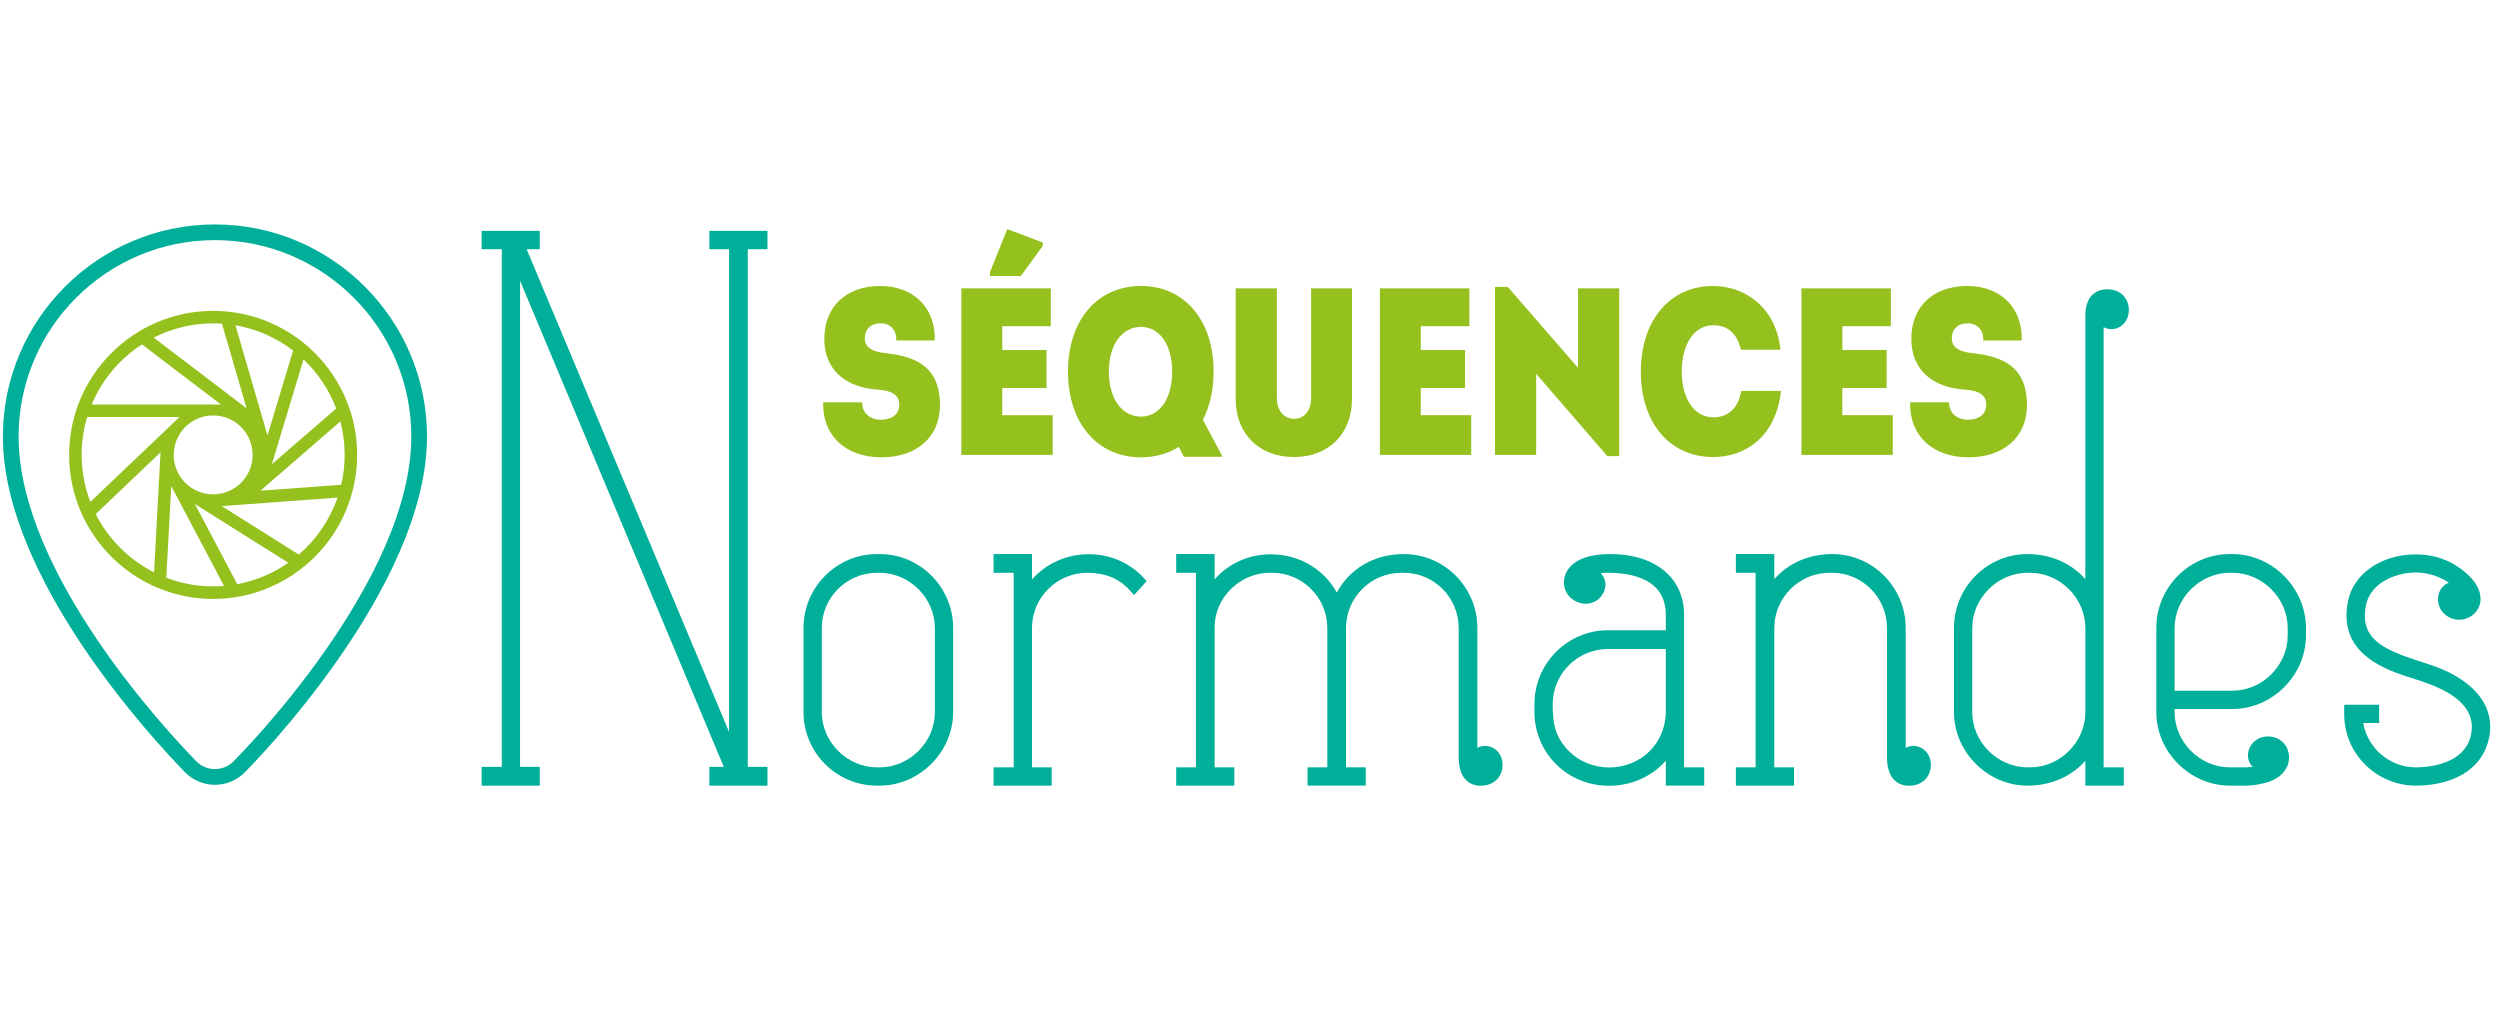 <?xml version="1.0" encoding="utf-8"?>
<!-- Generator: Adobe Illustrator 16.0.4, SVG Export Plug-In . SVG Version: 6.00 Build 0)  -->
<!DOCTYPE svg PUBLIC "-//W3C//DTD SVG 1.1//EN" "http://www.w3.org/Graphics/SVG/1.1/DTD/svg11.dtd">
<svg version="1.1" id="logo" xmlns="http://www.w3.org/2000/svg" xmlns:xlink="http://www.w3.org/1999/xlink" x="0px" y="0px"
	 width="160px" height="65.5px" viewBox="0 0 160 65.5" enable-background="new 0 0 160 65.5" xml:space="preserve">
<g>
	<g>
		<path fill="#95C11F" d="M13.641,19.896c-5.083,0-9.217,4.135-9.217,9.218c0,5.082,4.135,9.219,9.217,9.219
			c5.083,0,9.217-4.137,9.217-9.219C22.858,24.031,18.724,19.896,13.641,19.896z M21.519,26.15l-0.004-0.004l-4.116,3.565
			l2.025-6.707C20.341,23.874,21.064,24.947,21.519,26.15z M18.759,22.437l-1.639,5.426l-2.05-7.043
			C16.44,21.055,17.699,21.622,18.759,22.437z M16.833,28.812l-0.001,0.006c0-0.002,0-0.004,0-0.004L16.833,28.812z M16.167,29.113
			c0,1.395-1.131,2.525-2.525,2.525c-1.394,0-2.524-1.13-2.524-2.525c0-1.396,1.13-2.525,2.524-2.525
			C15.036,26.588,16.167,27.718,16.167,29.113z M14.203,25.961v-0.025l0.042,0.033C14.23,25.966,14.216,25.963,14.203,25.961z
			 M13.641,20.696c0.19,0,0.378,0.007,0.564,0.021l1.576,5.414l-5.943-4.524C10.981,21.026,12.273,20.696,13.641,20.696z
			 M9.085,22.041l5.053,3.847H5.869C6.529,24.303,7.659,22.962,9.085,22.041z M5.226,29.113c0-0.841,0.125-1.656,0.355-2.425h5.909
			l-5.708,5.433C5.423,31.186,5.226,30.173,5.226,29.113z M9.859,36.63c-1.606-0.812-2.919-2.124-3.732-3.731l4.147-3.948
			L9.859,36.63z M13.641,37.528c-1.055,0-2.065-0.195-2.997-0.553l0.316-5.868l3.378,6.394
			C14.108,37.519,13.876,37.528,13.641,37.528z M15.185,37.388l-2.711-5.132l5.976,3.761C17.488,36.688,16.381,37.164,15.185,37.388
			z M19.124,35.491l-4.931-3.1l7.408-0.544C21.109,33.273,20.245,34.528,19.124,35.491z M16.669,31.405l5.113-4.431
			c0.179,0.683,0.275,1.401,0.275,2.139c0,0.657-0.077,1.298-0.219,1.913L16.669,31.405z"/>
	</g>
	<g id="gps_2_">
		<path fill="#00AF99" d="M13.758,50.227c-0.71,0-1.38-0.274-1.891-0.774l-0.043-0.046c-1.943-1.992-11.64-12.388-11.64-21.47
			c0-7.483,6.089-13.573,13.574-13.573c7.483,0,13.571,6.089,13.571,13.573c0,9.717-11.208,21.036-11.684,21.514
			C15.131,49.952,14.465,50.227,13.758,50.227z M12.577,48.739c0.319,0.312,0.739,0.483,1.182,0.483
			c0.441,0,0.859-0.174,1.179-0.487c0.461-0.462,11.386-11.495,11.386-20.799c0-6.929-5.636-12.568-12.565-12.568
			c-6.931,0-12.568,5.639-12.568,12.568c0,8.693,9.458,18.824,11.354,20.768L12.577,48.739z"/>
	</g>
</g>
<g>
	<polygon fill="#00AF99" points="45.398,15.947 46.659,15.947 46.659,46.838 33.703,15.947 34.544,15.947 34.544,14.777 
		32.789,14.777 32.505,14.777 30.823,14.777 30.823,15.947 32.114,15.947 32.114,49.081 30.823,49.081 30.823,50.281 34.544,50.281 
		34.544,49.081 33.283,49.081 33.283,17.969 46.324,49.081 45.398,49.081 45.398,50.281 47.259,50.281 47.437,50.281 49.118,50.281 
		49.118,49.081 47.857,49.081 47.857,15.947 49.118,15.947 49.118,14.777 45.398,14.777 	"/>
	<path fill="#00AF99" d="M56.298,35.461H56.13c-2.595,0-4.705,2.124-4.705,4.733v5.383c0,2.592,2.11,4.704,4.705,4.704h0.168
		c2.55,0,4.704-2.154,4.704-4.704v-5.383C61.002,37.585,58.892,35.461,56.298,35.461z M56.298,49.11H56.13
		c-1.916,0-3.535-1.619-3.535-3.533v-5.383c0-1.95,1.585-3.535,3.535-3.535h0.168c1.917,0,3.535,1.621,3.535,3.535v5.383
		C59.833,47.491,58.215,49.11,56.298,49.11z"/>
	<path fill="#00AF99" d="M69.682,35.47c-1.431,0-2.735,0.599-3.635,1.614v-1.623h-2.459v1.198h1.289V49.11h-1.289v1.171h3.72V49.11
		h-1.261v-8.967c0.026-1.922,1.612-3.484,3.535-3.484c1.152,0,2.039,0.363,2.71,1.106l0.287,0.318l0.813-0.896l-0.251-0.262
		C72.241,35.986,71.011,35.47,69.682,35.47z"/>
	<path fill="#00AF99" d="M95.059,47.738c-0.179,0-0.352,0.043-0.507,0.122v-7.666c0-2.609-2.111-4.733-4.705-4.733
		c-1.889,0-3.463,0.923-4.293,2.46c-0.836-1.51-2.413-2.445-4.23-2.445c-1.413,0-2.7,0.591-3.587,1.599v-1.613h-2.46v1.198h1.261
		V49.11h-1.261v1.171h3.721V49.11h-1.261v-8.973c0-1.885,1.618-3.479,3.536-3.479h0.14c1.948,0,3.534,1.585,3.534,3.535v8.916
		h-1.262v1.171h3.721V49.11h-1.261v-8.916c0-1.95,1.586-3.535,3.536-3.535h0.167c1.934,0,3.507,1.585,3.507,3.535l0.001,8.395
		c0.06,1.533,0.996,1.698,1.395,1.698c0.058,0,0.117-0.002,0.178-0.008c0.877-0.082,1.255-0.764,1.236-1.364
		C96.142,48.253,95.683,47.756,95.059,47.738z"/>
	<path fill="#00AF99" d="M107.781,39.354c0-2.364-1.847-3.894-4.704-3.894c-1.547,0-2.545,0.443-2.888,1.291
		c-0.17,0.457-0.121,0.912,0.136,1.283c0.26,0.373,0.705,0.606,1.163,0.606c0.502,0,0.935-0.28,1.157-0.752
		c0.159-0.348,0.133-0.729-0.069-1.046c-0.038-0.059-0.081-0.114-0.126-0.163c0.131-0.014,0.274-0.021,0.431-0.021
		c1.703,0,3.731,0.468,3.731,2.695v0.983h-3.703c-2.595,0-4.706,2.124-4.706,4.732v0.507c0,1.242,0.502,2.454,1.376,3.328
		c0.892,0.895,2.101,1.386,3.401,1.386c1.434,0,2.737-0.593,3.632-1.602v1.592h2.458V49.11h-1.289V39.354z M102.909,41.537h3.703
		v4.084c-0.025,0.941-0.394,1.812-1.035,2.454c-0.663,0.662-1.604,1.043-2.585,1.043c-0.979,0-1.921-0.381-2.579-1.04
		c-0.879-0.902-1.04-1.722-1.04-3.008C99.373,43.121,100.959,41.537,102.909,41.537z"/>
	<path fill="#00AF99" d="M122.472,47.738c-0.18,0-0.354,0.043-0.508,0.122v-7.666c0-2.609-2.11-4.733-4.705-4.733
		c-1.495,0-2.806,0.583-3.703,1.604v-1.604h-2.461v1.198h1.264V49.11h-1.264v1.171h3.722V49.11h-1.261v-8.967
		c0.025-1.922,1.611-3.484,3.535-3.484h0.168c1.933,0,3.508,1.585,3.508,3.535v8.395c0.059,1.533,0.994,1.698,1.395,1.698
		c0.057,0,0.117-0.002,0.18-0.008c0.874-0.082,1.253-0.764,1.234-1.364C123.555,48.253,123.094,47.756,122.472,47.738z"/>
	<path fill="#00AF99" d="M135.152,21.064L135.152,21.064c0.613-0.018,1.073-0.517,1.094-1.186c0.02-0.596-0.351-1.274-1.21-1.356
		c-0.062-0.006-0.123-0.008-0.184-0.008c-0.416,0-1.39,0.167-1.39,1.713v16.841c-0.899-1.024-2.21-1.607-3.704-1.607
		c-2.594,0-4.705,2.124-4.705,4.733v5.383c0,2.55,2.155,4.704,4.705,4.704c1.492,0,2.804-0.577,3.704-1.592v1.592h2.459V49.11
		h-1.289V20.942C134.789,21.021,134.966,21.064,135.152,21.064z M129.928,49.11h-0.169c-1.916,0-3.534-1.619-3.534-3.533v-5.383
		c0-1.914,1.618-3.535,3.534-3.535h0.169c1.916,0,3.535,1.621,3.535,3.535v5.383C133.463,47.491,131.844,49.11,129.928,49.11z"/>
	<path fill="#00AF99" d="M142.877,35.461h-0.167c-2.595,0-4.706,2.124-4.706,4.733v5.383c0,2.55,2.154,4.704,4.706,4.704h1.007
		c0.367,0,0.757-0.051,1.15-0.151c0.767-0.168,1.297-0.558,1.543-1.142c0.162-0.446,0.102-0.935-0.155-1.301
		c-0.159-0.238-0.399-0.41-0.685-0.493c-0.636-0.197-1.324,0.086-1.584,0.645c-0.214,0.429-0.129,0.938,0.183,1.234
		c-0.155,0.025-0.305,0.037-0.452,0.037h-1.007c-1.919,0-3.536-1.619-3.536-3.533v-0.201h3.703c2.55,0,4.705-2.154,4.705-4.706
		v-0.476C147.582,37.63,145.427,35.461,142.877,35.461z M142.877,44.205h-3.703v-4.011c0-1.914,1.617-3.535,3.536-3.535h0.167
		c1.915,0,3.535,1.621,3.535,3.535v0.476C146.412,42.586,144.792,44.205,142.877,44.205z"/>
	<path fill="#00AF99" d="M159.351,46.143c-0.164-1.28-1.056-2.333-2.65-3.129c-0.516-0.258-1.127-0.456-1.779-0.667
		c-2.42-0.784-3.968-1.466-3.481-3.691c0.181-0.787,0.84-1.448,1.771-1.767c0.457-0.167,0.922-0.251,1.383-0.251
		c0.862,0,1.605,0.298,2.135,0.656c-0.318,0.111-0.569,0.388-0.663,0.754c-0.121,0.475,0.038,1.105,0.668,1.453
		c0.198,0.104,0.425,0.163,0.65,0.163c0.61,0,1.153-0.396,1.319-0.965c0.113-0.387,0.192-1.407-1.521-2.506
		c-0.736-0.465-1.627-0.712-2.578-0.712c-2.162,0-3.936,1.201-4.315,2.919c-0.688,3.111,1.836,4.294,3.796,4.912
		c1.544,0.479,3.879,1.204,4.1,2.976c0.051,0.473-0.059,1.006-0.286,1.393c-0.753,1.327-2.7,1.43-3.278,1.43
		c-1.68,0-3.091-1.216-3.376-2.838h1.018v-1.17h-2.235v0.613c0,2.518,2.062,4.565,4.594,4.565c0.943,0,3.248-0.198,4.289-2.018
		C159.273,47.635,159.441,46.821,159.351,46.143z"/>
</g>
<g>
	<g>
		<path fill="#95C11F" d="M55.18,25.749c-0.017,0.656,0.471,1.112,1.202,1.112c0.701,0,1.171-0.351,1.171-0.959
			c0-0.869-0.942-0.93-1.476-0.974c-1.66-0.123-3.32-1.021-3.32-3.246c0-2.085,1.432-3.38,3.563-3.38c2.163,0,3.564,1.4,3.503,3.488
			h-2.466c0.045-0.64-0.366-1.097-0.99-1.097c-0.623,0-1.019,0.366-1.019,0.976c0,0.472,0.35,0.807,1.171,0.913
			c1.934,0.199,3.64,0.76,3.64,3.35c0,2.041-1.493,3.336-3.747,3.336c-2.299,0-3.791-1.4-3.73-3.519H55.18z"/>
		<path fill="#95C11F" d="M64.145,22.399h2.834v2.437h-2.834v1.735h3.229v2.544h-5.847v-10.66h5.724v2.422h-3.106V22.399z
			 M64.466,14.665l2.27,0.853v0.227l-1.403,1.919h-1.977V17.42L64.466,14.665z"/>
		<path fill="#95C11F" d="M75.766,29.236l-0.322-0.637c-0.684,0.426-1.505,0.669-2.419,0.669c-2.803,0-4.674-2.194-4.674-5.484
			c0-3.287,1.871-5.481,4.674-5.481c2.787,0,4.645,2.194,4.645,5.481c0,1.188-0.245,2.226-0.686,3.078l1.218,2.285v0.09H75.766z
			 M75.019,23.784c0-1.704-0.792-2.862-1.995-2.862c-1.232,0-2.057,1.158-2.057,2.862c0,1.707,0.824,2.879,2.057,2.879
			C74.228,26.663,75.019,25.49,75.019,23.784z"/>
		<path fill="#95C11F" d="M79.083,25.535v-7.08h2.636v7.02c0,0.792,0.441,1.326,1.111,1.326c0.655,0,1.08-0.533,1.08-1.326v-7.02
			h2.618v7.08c0,2.224-1.49,3.716-3.716,3.716C80.575,29.251,79.083,27.759,79.083,25.535z"/>
		<path fill="#95C11F" d="M90.93,22.399h2.832v2.437H90.93v1.735h3.229v2.544h-5.848v-10.66h5.726v2.422H90.93V22.399z"/>
		<path fill="#95C11F" d="M95.681,29.115V18.363h0.821l4.49,5.178v-5.086h2.638v10.736h-0.763l-4.553-5.267v5.191H95.681z"/>
		<path fill="#95C11F" d="M109.643,18.303c1.891,0,4.006,1.234,4.309,4.08h-2.526c-0.273-1.095-0.882-1.567-1.782-1.567
			c-1.203,0-2.011,1.188-2.011,2.968c0,1.751,0.808,2.925,2.027,2.925c0.897,0,1.581-0.533,1.78-1.69h2.543
			c-0.334,3.03-2.375,4.232-4.34,4.232c-2.771,0-4.63-2.178-4.63-5.451C105.013,20.497,106.871,18.303,109.643,18.303z"/>
		<path fill="#95C11F" d="M117.91,22.399h2.834v2.437h-2.834v1.735h3.228v2.544h-5.847v-10.66h5.725v2.422h-3.105V22.399z"/>
		<path fill="#95C11F" d="M124.746,25.749c-0.016,0.656,0.474,1.112,1.204,1.112c0.699,0,1.171-0.351,1.171-0.959
			c0-0.869-0.941-0.93-1.476-0.974c-1.66-0.123-3.319-1.021-3.319-3.246c0-2.085,1.43-3.38,3.563-3.38
			c2.161,0,3.565,1.4,3.503,3.488h-2.468c0.047-0.64-0.365-1.097-0.99-1.097s-1.021,0.366-1.021,0.976
			c0,0.472,0.353,0.807,1.174,0.913c1.933,0.199,3.64,0.76,3.64,3.35c0,2.041-1.493,3.336-3.748,3.336
			c-2.298,0-3.789-1.4-3.73-3.519H124.746z"/>
	</g>
</g>
</svg>
